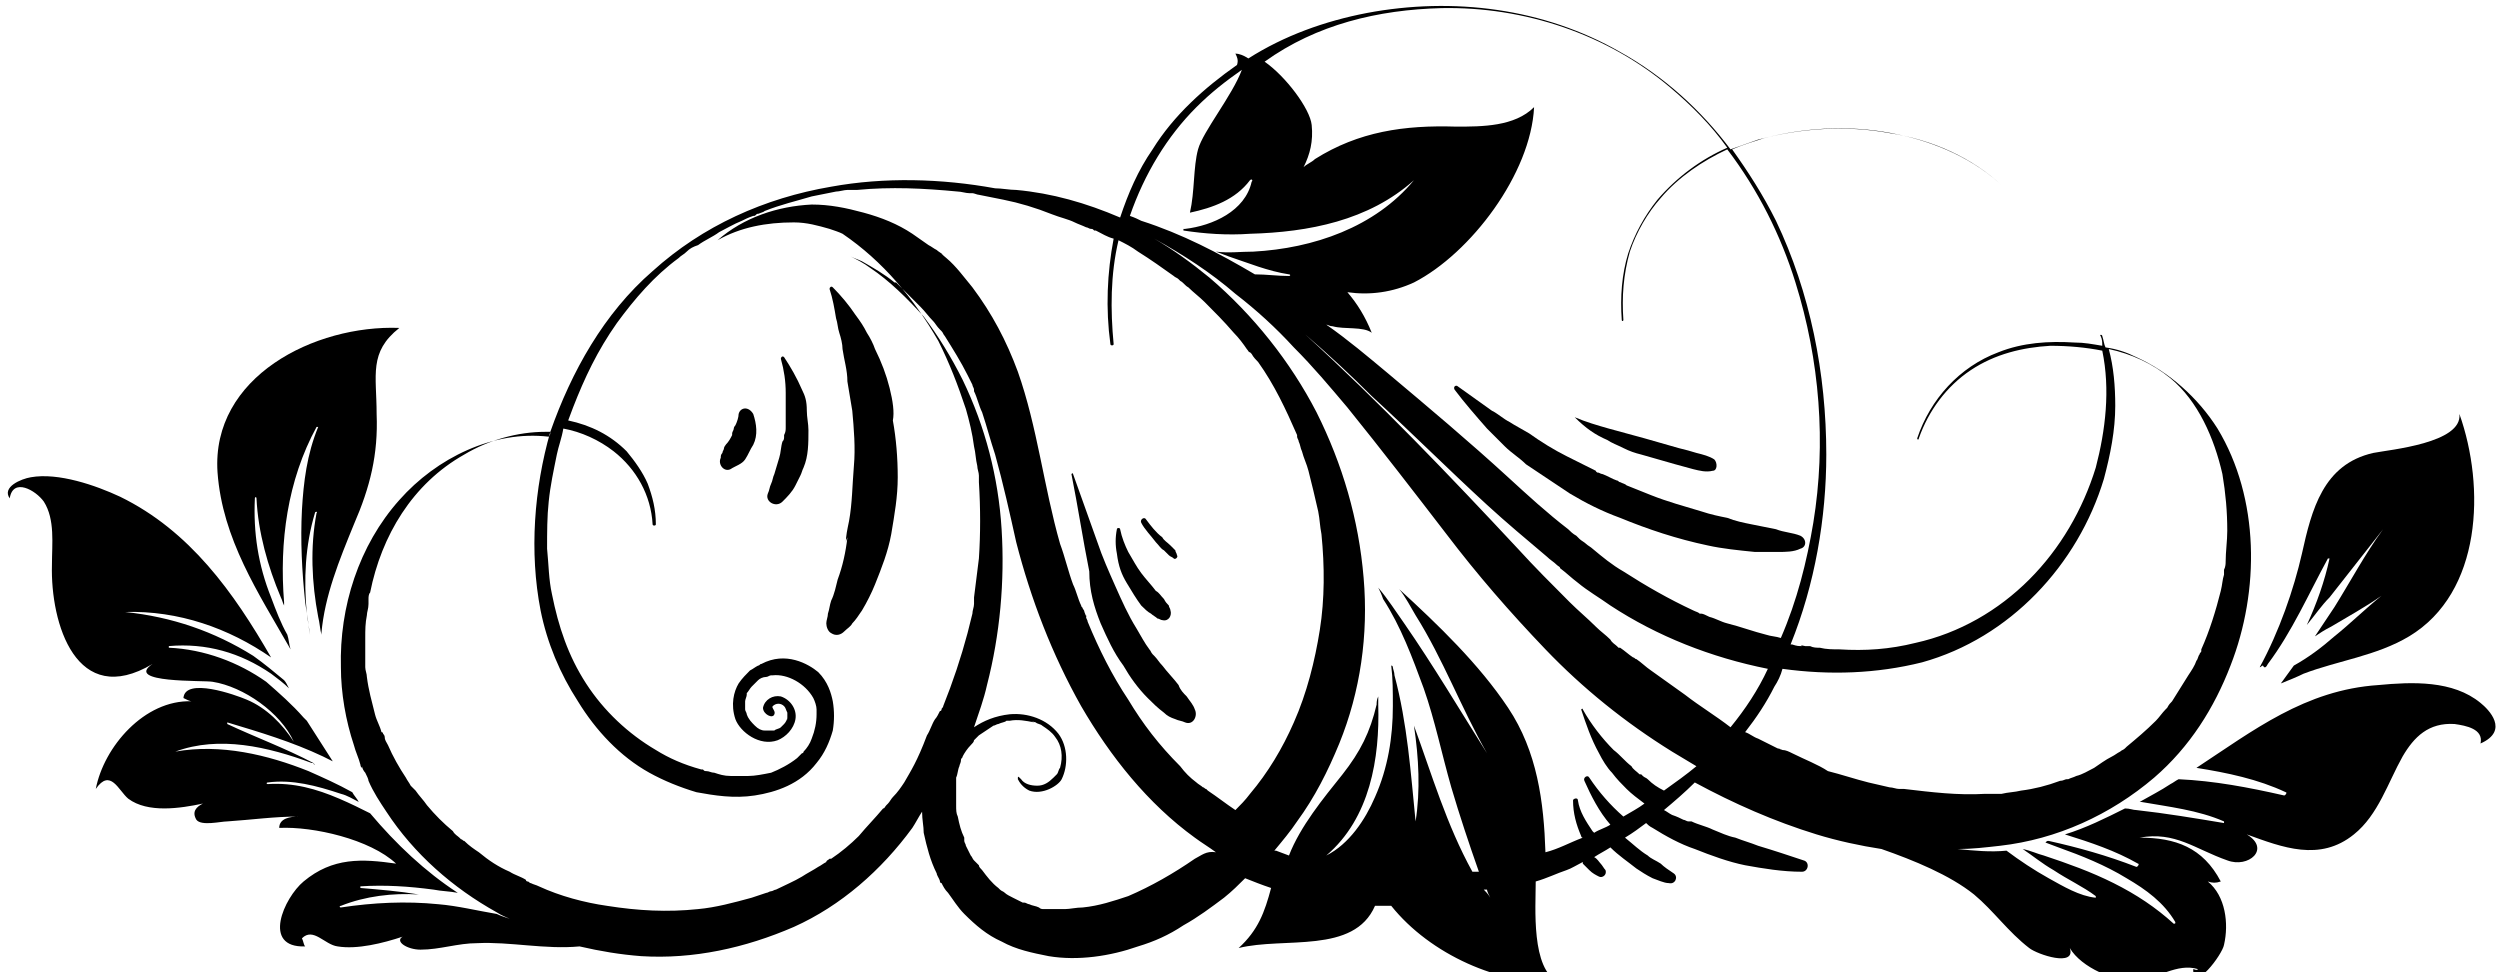 <?xml version="1.0" encoding="utf-8"?>
<!-- Generator: Adobe Illustrator 21.1.0, SVG Export Plug-In . SVG Version: 6.00 Build 0)  -->
<svg version="1.0" id="Ebene_1" xmlns="http://www.w3.org/2000/svg" xmlns:xlink="http://www.w3.org/1999/xlink" x="0px" y="0px"
	 width="154px" height="59.9px" viewBox="0 0 154 59.9" enable-background="new 0 0 154 59.9" xml:space="preserve">
<g>
	<polygon points="48.8,44.6 48.8,44.6 48.8,44.6 	"/>
	<path d="M50.6,44.2C50.6,44.2,50.6,44.2,50.6,44.2C50.6,44.2,50.6,44.2,50.6,44.2C50.6,44.3,50.6,44.2,50.6,44.2z"/>
	<path d="M109.8,46.2C109.7,46.2,109.4,46,109.8,46.2L109.8,46.2z"/>
	<path d="M93,26c-0.4-0.2-0.7-0.5-1.1-0.7c-0.7-0.5-1.4-1-2.1-1.5c-0.1-0.1-0.3,0-0.2,0.2c0.6,0.8,1.3,1.6,2,2.4
		c0.4,0.4,0.7,0.7,1.1,1.1c0.4,0.4,0.9,0.7,1.3,1.1c0.9,0.6,1.8,1.2,2.7,1.8c1,0.6,2,1.1,3.1,1.5c1.7,0.7,3.5,1.3,5.4,1.7
		c0.9,0.2,1.9,0.3,2.9,0.4c0.5,0,0.9,0,1.4,0c0.5,0,1,0,1.4-0.2c0.4-0.1,0.4-0.6,0-0.8c-0.5-0.2-1-0.2-1.5-0.4
		c-0.5-0.1-1-0.2-1.5-0.3c-0.5-0.1-1-0.2-1.5-0.4c-0.5-0.1-1-0.2-1.6-0.4c-1-0.3-2.1-0.6-3.1-1c-0.5-0.2-1-0.4-1.5-0.6
		c-0.1-0.1-0.2-0.1-0.4-0.2c-0.1,0-0.1-0.1-0.2-0.1c0,0-0.3-0.1,0,0c-0.3-0.1-0.6-0.3-0.9-0.4c-0.1,0-0.2-0.1-0.3-0.1
		c0.2,0.1-0.1,0-0.1-0.1c-0.2-0.1-0.4-0.2-0.6-0.3c-0.4-0.2-0.8-0.4-1.2-0.6c-0.8-0.4-1.6-0.9-2.3-1.4C93.7,26.4,93.3,26.2,93,26z"
		/>
	<path d="M99,27.1c0.3,0.2,0.6,0.3,1,0.5c0.4,0.2,0.7,0.3,1.1,0.4c0.7,0.2,1.4,0.4,2.1,0.6c0.4,0.1,0.7,0.2,1.1,0.3
		c0.4,0.1,0.8,0.2,1.2,0.1c0.3,0,0.3-0.5,0.1-0.7c-0.3-0.2-0.7-0.3-1.1-0.4c-0.3-0.1-0.7-0.2-1.1-0.3c-0.7-0.2-1.4-0.4-2.1-0.6
		c-0.4-0.1-0.7-0.2-1.1-0.3c-0.4-0.1-0.7-0.2-1.1-0.3c-0.7-0.2-1.4-0.4-2.1-0.7c0,0,0,0,0,0C97.7,26.4,98.3,26.8,99,27.1z"/>
	<path d="M67.8,38.4c0.4,0.9,0.8,1.8,1.4,2.6c0.4,0.7,0.9,1.4,1.5,2c0.3,0.3,0.6,0.6,1,0.9c0.2,0.2,0.4,0.3,0.7,0.4
		c0.2,0.1,0.4,0.1,0.6,0.2c0.5,0.2,0.8-0.4,0.6-0.8c-0.1-0.3-0.3-0.5-0.5-0.8c-0.2-0.2-0.4-0.4-0.5-0.7c-0.3-0.4-0.7-0.8-1-1.2
		c-0.2-0.2-0.3-0.4-0.5-0.6c0,0-0.1-0.1-0.1-0.1c0,0,0,0,0,0c-0.1-0.1-0.1-0.2-0.2-0.3c-0.3-0.4-0.5-0.8-0.8-1.3
		c-0.5-0.8-0.9-1.7-1.3-2.6c-0.4-0.9-0.8-1.8-1.1-2.7c-0.5-1.4-1-2.8-1.5-4.2c0-0.1-0.1,0-0.1,0c0.4,2,0.7,4,1.1,6
		C67.1,36.4,67.4,37.4,67.8,38.4z"/>
	<path d="M69.4,35.9c0.3,0.5,0.6,1,0.9,1.4c0.2,0.2,0.4,0.4,0.6,0.5c0.1,0.1,0.3,0.2,0.4,0.3c0.1,0,0.2,0.1,0.3,0.1
		c0.4,0.1,0.6-0.3,0.5-0.6c0-0.1-0.1-0.2-0.1-0.3c-0.1-0.1-0.2-0.2-0.3-0.4c-0.2-0.2-0.3-0.4-0.5-0.5c-0.3-0.4-0.6-0.7-0.9-1.1
		c-0.3-0.4-0.5-0.8-0.8-1.3c-0.2-0.4-0.4-0.9-0.5-1.4c0-0.1-0.2-0.1-0.2,0c-0.1,0.5-0.1,1,0,1.5C68.9,34.9,69.1,35.4,69.4,35.9z"/>
	<path d="M71.2,33.4c0.2,0.2,0.3,0.4,0.5,0.5c0.1,0.1,0.2,0.2,0.3,0.3c0.1,0.1,0.2,0.1,0.3,0.2c0.1,0.1,0.3-0.1,0.2-0.2
		c0-0.1-0.1-0.2-0.1-0.3c-0.1-0.1-0.2-0.2-0.3-0.3c-0.2-0.2-0.4-0.3-0.5-0.5c-0.4-0.3-0.7-0.7-1-1.1c-0.1-0.2-0.4,0-0.3,0.2
		C70.5,32.6,70.9,33,71.2,33.4z"/>
	<path d="M54.8,23.9c-0.2-0.8-0.5-1.6-0.9-2.4c-0.1-0.3-0.3-0.7-0.5-1c-0.2-0.4-0.4-0.7-0.7-1.1c-0.4-0.6-0.9-1.2-1.4-1.7
		c-0.1-0.1-0.2,0-0.2,0.1c0.2,0.6,0.3,1.2,0.4,1.8c0.1,0.3,0.1,0.6,0.2,0.9c0.1,0.3,0.2,0.7,0.2,1c0.1,0.7,0.3,1.3,0.3,2
		c0.1,0.6,0.2,1.2,0.3,1.8c0.1,1.1,0.2,2.3,0.1,3.4c-0.1,1.2-0.1,2.3-0.3,3.4c-0.1,0.5-0.2,0.9-0.2,1.4c0-0.1,0-0.2,0.1-0.4
		c-0.1,0.9-0.3,1.8-0.6,2.6c-0.1,0.4-0.2,0.9-0.4,1.3c-0.1,0.3-0.1,0.5-0.2,0.8c0,0.2-0.1,0.4-0.1,0.6c0,0.2,0.1,0.5,0.3,0.6
		c0.3,0.2,0.6,0.1,0.8-0.1c0.2-0.2,0.4-0.3,0.5-0.5c0.2-0.2,0.4-0.5,0.6-0.8c0.3-0.5,0.6-1.1,0.8-1.6c0.4-1,0.8-2,1-3.1
		c0.2-1.2,0.4-2.3,0.4-3.5c0-1.2-0.1-2.4-0.3-3.5C55.1,25.4,55,24.7,54.8,23.9z"/>
	<path d="M49.4,24c-0.3-0.7-0.7-1.4-1.1-2c-0.1-0.1-0.2,0-0.2,0.1c0.2,0.7,0.3,1.4,0.3,2.1c0,0.3,0,0.7,0,1c0,0.4,0,0.7,0,1.1
		c0,0.2,0,0.3-0.1,0.5c0,0.1,0,0.1,0,0c0,0,0,0.1,0,0.1c0,0.1,0,0.2-0.1,0.3c-0.1,0.3-0.1,0.7-0.2,1c-0.1,0.3-0.2,0.7-0.3,1
		c-0.1,0.2-0.1,0.4-0.2,0.6c-0.1,0.2-0.1,0.4-0.2,0.6c-0.2,0.5,0.5,0.9,0.9,0.5c0.3-0.3,0.6-0.6,0.8-1c0.1-0.2,0.2-0.4,0.3-0.6
		c0.1-0.2,0.1-0.3,0.2-0.5c0.3-0.7,0.3-1.5,0.3-2.3c0-0.4-0.1-0.8-0.1-1.2C49.7,24.7,49.6,24.4,49.4,24z"/>
	<path d="M45.5,25.5c0,0.2-0.1,0.5-0.2,0.7c0,0-0.1,0.1-0.1,0.2c0,0.1-0.1,0.2-0.1,0.3c0,0,0,0,0,0c0,0,0,0.1,0,0.1
		c-0.1,0.2-0.2,0.4-0.4,0.6c0.1-0.1-0.1,0.1-0.1,0.2c0,0.1-0.1,0.2-0.1,0.3c-0.1,0.1-0.1,0.2-0.1,0.3c-0.2,0.4,0.2,0.9,0.6,0.7
		c0.3-0.2,0.7-0.3,0.9-0.6c0.2-0.3,0.3-0.6,0.5-0.9c0.3-0.6,0.2-1.3,0-1.9C46.1,25,45.6,25.1,45.5,25.5z"/>
	<path d="M17.7,39.1c-0.4-0.7-0.7-1.5-1-2.3c-0.8-2-1.1-4-1-6.1c0-0.1,0.1-0.1,0.1,0c0.1,2.1,0.7,4.2,1.5,6.1
		c0.1,0.2,0.1,0.3,0.2,0.5c0-0.1,0-0.1,0-0.2c-0.3-3.7,0.2-7.5,2-10.8c0,0,0.1,0,0.1,0c-0.7,1.7-0.9,3.4-1,5.1
		c-0.1,1.9,0,3.8,0.2,5.7c0.1,0.7,0.2,1.4,0.3,2c-0.1-0.4-0.1-0.9-0.2-1.3c-0.2-2.1-0.1-4.2,0.5-6.2c0-0.1,0.2-0.1,0.1,0
		c-0.4,2.1-0.3,4.3,0.1,6.4c0.1,0.4,0.1,0.7,0.2,1.1c0,0,0,0,0-0.1c0.2-2.3,1.1-4.5,2-6.7c1-2.3,1.5-4.3,1.4-6.8
		c0-2.4-0.5-3.8,1.4-5.3C19.4,20,13,23.2,13.4,29.1c0.3,4.1,2.5,7.4,4.5,10.9C17.8,39.7,17.8,39.4,17.7,39.1z"/>
	<path d="M152.8,43.3c-1.7-1.4-4.2-1.3-6.3-1.1c-4.5,0.3-7.7,2.8-11.2,5.1c1.9,0.3,3.8,0.7,5.5,1.5c0.1,0,0,0.2-0.1,0.2
		c-2.2-0.5-4.3-0.9-6.5-1c-0.2,0.1-0.3,0.2-0.5,0.3c-0.6,0.4-1.2,0.7-1.9,1.1c0,0,0.1,0,0.1,0c1.7,0.3,3.5,0.5,5.1,1.2
		c0,0,0,0.1,0,0.1c-1.8-0.3-3.6-0.6-5.4-0.8c-0.2,0-0.4-0.1-0.7-0.1c-1.2,0.6-2.4,1.2-3.7,1.6c1.6,0.5,3.1,1,4.5,1.8
		c0.1,0,0,0.2-0.1,0.2c-1.8-0.7-3.6-1.2-5.4-1.6c-0.1,0-0.1,0-0.2,0.1c0.3,0.1,0.5,0.2,0.8,0.3c1.4,0.5,2.9,1.1,4.2,1.9
		c1.2,0.7,2.3,1.5,3,2.7c0,0.1,0,0.1-0.1,0.1c-1.1-1-2.3-1.8-3.7-2.5c-1.4-0.7-2.8-1.2-4.3-1.7c-0.4-0.1-0.8-0.3-1.3-0.4
		c0.6,0.4,1.2,0.9,1.9,1.3c0.9,0.6,1.8,1,2.6,1.6c0,0,0,0.1,0,0.1c-1-0.1-2-0.7-2.9-1.2c-0.9-0.5-1.8-1.1-2.6-1.7c0,0,0,0,0,0
		c-1,0.1-2,0-3-0.1c0.9,0,1.7-0.1,2.6-0.2c3.5-0.4,6.8-1.9,9.5-4.2c2.2-1.9,3.7-4.3,4.7-6.9c1.8-4.6,1.8-10.3-0.8-14.6
		c-1.2-1.9-3-3.5-5-4.4c-0.6-0.3-1.2-0.5-1.9-0.6c-0.1-0.2-0.1-0.4-0.2-0.7c0-0.1-0.2-0.1-0.1,0c0.1,0.2,0.1,0.4,0.1,0.6
		c-0.6-0.1-1.1-0.2-1.7-0.2c-1.6-0.1-3.2,0-4.7,0.6c-2.4,0.9-4.2,2.9-5,5.3c0,0.1,0.1,0.1,0.1,0c0.6-1.7,1.7-3.2,3.2-4.2
		c1.5-1,3.2-1.4,4.9-1.5c1.1,0,2.2,0.1,3.2,0.3c0.5,2.4,0.2,4.9-0.4,7.2c-0.8,2.6-2.2,5-4.1,6.9c-1.9,1.9-4.3,3.3-7,3.9
		c-1.6,0.4-3.1,0.5-4.7,0.4c-0.4,0-0.8,0-1.2-0.1c-0.2,0-0.4,0-0.6-0.1c-0.1,0-0.2,0-0.3,0c0,0-0.4-0.1-0.2,0c-0.2,0-0.3,0-0.6-0.1
		c0,0,0,0-0.1,0c1.5-3.7,2.2-7.8,2.2-11.7c0-5-1-10-3.1-14.4c-0.8-1.6-1.7-3-2.7-4.4c0.7-0.3,1.4-0.5,2-0.7c2.7-0.7,5.6-0.8,8.3-0.2
		c2.3,0.5,4.6,1.5,6.4,3.2c0,0,0.1,0,0,0c-1.9-1.8-4.4-2.9-7-3.3c-2.7-0.5-5.5-0.3-8.1,0.4c-0.6,0.2-1.1,0.4-1.7,0.6
		c-1.8-2.4-4.1-4.5-6.8-6c-4.7-2.7-10.3-3.4-15.6-2.4c-2.6,0.5-5.1,1.4-7.3,2.8c-0.3-0.2-0.6-0.3-0.8-0.3c0.1,0.2,0.2,0.4,0.1,0.7
		c-2,1.4-3.9,3.1-5.2,5.2c-0.9,1.3-1.5,2.7-2,4.2c-2.1-0.9-4.2-1.5-6.4-1.7c-0.4,0-0.9-0.1-1.3-0.1c-3.3-0.6-6.8-0.7-10.1-0.1
		c-4.1,0.7-7.9,2.4-11,5.2c-3,2.6-5,6.2-6.3,9.9c0,0.1,0,0.2-0.1,0.3c-3.4-0.4-6.9,1.3-9.2,3.9c-2.5,2.8-3.7,6.6-3.6,10.3
		c0,1.6,0.3,3.3,0.8,4.8c0.1,0.4,0.3,0.8,0.4,1.2c0,0.1,0.1,0.3,0.1,0.1c0,0.1,0.1,0.3,0.2,0.4c0.1,0.2,0.2,0.4,0.2,0.5
		c0.3,0.7,0.7,1.3,1.1,1.9c1.7,2.6,4.1,4.7,6.8,6.2c0.3,0.2,0.6,0.3,0.8,0.4c-0.3-0.1-0.6-0.2-0.8-0.3c-1.2-0.2-2.4-0.5-3.6-0.6
		c-2-0.2-4-0.1-6,0.2c-0.1,0-0.1-0.1,0-0.1c1.5-0.6,3.2-0.8,4.8-0.7c-1.2-0.2-2.4-0.3-3.6-0.4c0,0,0-0.1,0-0.1c1.5-0.1,3,0,4.5,0.2
		c0.5,0.1,1,0.1,1.5,0.2c-2-1.3-3.8-3-5.4-4.9c-0.6-0.3-1.2-0.6-1.9-0.9c-1.4-0.6-2.8-1-4.4-0.9c-0.1,0-0.1-0.1,0-0.1
		c1.5-0.2,3,0.2,4.5,0.7c0.4,0.1,0.7,0.3,1.1,0.5c-0.1-0.2-0.3-0.4-0.4-0.6c-0.9-0.5-1.8-0.9-2.7-1.3c-2.5-1-5.4-1.7-8.2-1.2
		c0,0,0,0,0,0c2.7-1,5.7-0.3,8.4,0.7c0.1,0,0.1,0,0.2,0.1c0,0-0.1,0-0.1-0.1c-1.7-0.9-3.6-1.6-5.3-2.4c0,0,0-0.1,0-0.1
		c2,0.6,4,1.2,5.9,2.1c0.2,0.1,0.4,0.2,0.6,0.3c-0.5-0.8-1.1-1.7-1.6-2.5c-0.1-0.1-0.1-0.1-0.2-0.2c-0.7-0.8-1.5-1.5-2.3-2.2
		c-1.7-1.2-3.8-2-6-2.1c0,0,0-0.1,0-0.1c2.3-0.2,4.4,0.4,6.3,1.7c0.4,0.3,0.8,0.6,1.1,0.9c-0.1-0.2-0.2-0.4-0.3-0.5
		c-0.6-0.5-1.2-1-1.9-1.5c-2.4-1.5-5-2.4-7.9-2.7c0,0,0,0,0,0c3.3-0.1,6.4,1,9,2.8c-2.3-4-5-7.8-9.3-9.9c-1.5-0.7-3.8-1.5-5.5-1.2
		c-0.6,0.1-1.8,0.6-1.3,1.3c0.2-1.3,1.6-0.5,2.1,0.2c0.7,1.1,0.5,2.6,0.5,3.9c-0.1,3.6,1.5,8.9,6.2,6.1c-1.8,1.2,3.2,1,3.7,1.1
		c1.9,0.3,4.2,1.9,5,3.7c-0.7-1.1-1.7-2.1-2.9-2.6c-0.7-0.3-3.8-1.4-3.9-0.1c0.2,0.1,0.4,0.2,0.5,0.2c-2.9-0.1-5.4,2.8-5.9,5.4
		c0.9-1.3,1.4,0.1,2,0.6c1.2,0.9,3.2,0.6,4.6,0.3c-0.4,0.2-0.7,0.5-0.4,1c0.3,0.4,1.5,0.1,1.9,0.1c1.5-0.1,2.9-0.3,4.4-0.3
		c-0.5,0-1.2,0.1-1.2,0.7c2.1-0.1,5.6,0.7,7.2,2.2c-2.1-0.3-3.9-0.4-5.7,1.1c-1.2,1-2.6,4.1,0.1,4c-0.1-0.1-0.1-0.3-0.2-0.5
		c0.7-0.7,1.4,0.4,2.2,0.5c1.2,0.2,2.8-0.2,4-0.6c-0.5,0.3,0.3,0.8,1.1,0.8c1.2,0,2.3-0.4,3.5-0.4c2-0.1,4.2,0.4,6.3,0.2
		c1.3,0.3,2.5,0.5,3.8,0.6c3.2,0.2,6.4-0.5,9.4-1.8c2.9-1.3,5.4-3.5,7.3-6.1c0.2-0.3,0.4-0.7,0.6-1c0,0.5,0.1,0.9,0.1,1.3
		c0.2,0.9,0.4,1.7,0.8,2.5c0,0.1,0.1,0.2,0.1,0.3c0,0,0-0.1,0-0.1c0,0.1,0.1,0.2,0.1,0.3c0,0,0,0.1,0.1,0.1c0.1,0.2,0.2,0.4,0.4,0.6
		c0.3,0.4,0.6,0.9,1,1.3c0.7,0.7,1.4,1.3,2.3,1.7c0.9,0.5,1.9,0.7,2.9,0.9c1.8,0.3,3.8,0,5.5-0.6c1-0.3,1.9-0.7,2.8-1.3
		c0.9-0.5,1.7-1.1,2.5-1.7c0.5-0.4,0.9-0.8,1.3-1.2c0.5,0.2,1,0.4,1.6,0.6c-0.4,1.5-0.8,2.6-2,3.7c2.8-0.7,7.1,0.4,8.4-2.6
		c0.3,0,0.7,0,1,0c2.4,3,6.7,4.9,10.3,4.7c-1.7-0.8-1.4-4.6-1.4-6.2c0.7-0.2,1.3-0.5,1.9-0.7c0.3-0.1,0.6-0.3,1-0.5c0,0,0,0,0,0.1
		c0.1,0.1,0.3,0.3,0.4,0.4c0.2,0.2,0.4,0.3,0.6,0.4c0.2,0.1,0.5-0.1,0.4-0.4c-0.1-0.1-0.2-0.3-0.3-0.4c-0.1-0.1-0.2-0.3-0.4-0.4
		c0.3-0.2,0.7-0.4,1-0.6c0,0,0,0,0,0c0.5,0.5,1.1,0.9,1.6,1.3c0.3,0.2,0.6,0.4,1,0.6c0.3,0.1,0.7,0.3,1,0.3c0.4,0.1,0.6-0.4,0.3-0.6
		c-0.3-0.2-0.6-0.4-0.8-0.6c-0.3-0.2-0.6-0.3-0.8-0.5c-0.5-0.3-0.9-0.7-1.4-1.1c0.5-0.3,0.9-0.6,1.3-0.9c0.1,0.1,0.2,0.2,0.4,0.3
		c0.8,0.5,1.7,1,2.6,1.3c1,0.4,2.1,0.8,3.1,1c1.1,0.2,2.3,0.4,3.5,0.4c0.4,0,0.5-0.6,0.1-0.7c-0.9-0.3-1.8-0.6-2.8-0.9
		c-0.5-0.2-0.9-0.3-1.4-0.5c-0.5-0.1-0.9-0.3-1.4-0.5c-0.4-0.2-0.9-0.3-1.3-0.5c0,0,0,0-0.1,0c0,0-0.1,0-0.1,0
		c-0.1,0-0.2-0.1-0.3-0.1c-0.2-0.1-0.4-0.2-0.7-0.3c-0.2-0.1-0.3-0.2-0.5-0.3c0.6-0.5,1.3-1.1,1.9-1.7c2.4,1.3,4.9,2.4,7.5,3.2
		c1.3,0.4,2.7,0.7,4,0.9c2,0.7,4.2,1.6,5.7,2.8c1.2,1,2.1,2.3,3.4,3.3c0.5,0.4,2.9,1.2,2.5,0c0.7,1.2,2.8,2.1,4.1,2
		c1.3-0.1,2.5-1.1,3.8-0.7c-0.1,0.1-0.2,0-0.3,0c0,1.5,1.8-0.9,1.9-1.5c0.3-1.3,0.1-3-1-3.9c0.3,0.1,0.5,0.1,0.8,0
		c-1.1-2.1-2.8-2.7-5-2.7c2.2-0.4,3.4,0.7,5.4,1.4c1.3,0.5,2.7-0.7,1.2-1.6c2.2,0.8,4.5,1.7,6.6,0c1.5-1.2,2.1-3.2,3-4.8
		c0.7-1.2,1.6-2.1,3.2-2c0.7,0.1,1.8,0.3,1.6,1.2C154.6,45,153.3,43.7,152.8,43.3z M88.8,0.5c5.1-0.1,10.2,1.6,14.1,4.9
		c1.3,1.1,2.5,2.3,3.5,3.7c-1.6,0.7-3.1,1.8-4.3,3.2c-0.8,1-1.4,2.1-1.8,3.3c-0.4,1.3-0.5,2.7-0.4,4.1c0,0.1,0.1,0.1,0.1,0
		c-0.1-1.4,0-2.8,0.4-4.2c0.4-1.2,1.1-2.4,1.9-3.3c1.1-1.3,2.6-2.3,4.1-3c1.9,2.5,3.3,5.3,4.2,8.2c1.5,4.8,1.9,9.9,1.1,14.8
		c-0.4,2.4-1,4.8-2,7.1c-0.3-0.1-0.6-0.1-0.9-0.2c-0.8-0.2-1.6-0.5-2.4-0.7c-0.4-0.1-0.7-0.3-1.1-0.4c-0.2-0.1-0.4-0.2-0.5-0.2
		c0,0,0,0,0,0c0,0,0,0-0.1,0c-0.1-0.1-0.2-0.1-0.4-0.2c-1.5-0.7-2.9-1.5-4.3-2.4c-0.7-0.4-1.3-0.9-1.9-1.4c-0.1-0.1-0.3-0.2-0.4-0.3
		c0,0,0,0,0,0c0,0,0,0,0,0c-0.1-0.1-0.3-0.2-0.4-0.3c-0.1-0.1-0.1-0.1-0.2-0.2c0,0,0,0,0,0c0,0,0.1,0.1,0,0
		c-0.2-0.1-0.4-0.3-0.5-0.4c-1.3-1-2.5-2.1-3.7-3.2c-2.4-2.2-4.9-4.3-7.4-6.4c-1.2-1-2.5-2.1-3.8-3c0.1,0,0.2,0.1,0.4,0.1
		c0.7,0.2,1.9,0,2.4,0.4c-0.4-1-0.9-1.8-1.5-2.5c1.4,0.2,2.8,0,4.1-0.6c3.5-1.8,7.2-6.7,7.4-10.8c-1.2,1.2-3.2,1.2-4.8,1.2
		c-3.2-0.1-6,0.3-8.7,2c-0.2,0.2-0.5,0.3-0.7,0.5c0.4-0.8,0.6-1.6,0.5-2.6c-0.1-1-1.6-3-2.9-3.9C81.1,1.5,84.9,0.6,88.8,0.5z
		 M103.8,42.8c-0.7-0.5-1.4-1-2.1-1.5c-0.3-0.2-0.6-0.5-0.9-0.7c-0.1,0-0.1-0.1-0.2-0.1c0,0,0,0,0,0c-0.3-0.2-0.5-0.4-0.8-0.6
		c0,0,0,0-0.1,0c0,0-0.1-0.1-0.1-0.1c-0.1-0.1-0.3-0.2-0.4-0.4c-0.3-0.3-0.6-0.5-0.9-0.8c-0.5-0.5-1.1-1-1.6-1.5
		c-1.1-1.1-2.2-2.2-3.2-3.3c-4.2-4.5-8.5-9-13.1-13.2c1.4,1.2,2.8,2.5,4.1,3.8c2.4,2.2,4.7,4.5,7.1,6.7c1.2,1.1,2.4,2.1,3.7,3.2
		c0.2,0.2,0.4,0.3,0.6,0.5c0.1,0.1,0.2,0.1,0.2,0.2c0,0,0,0,0,0c0,0-0.1,0,0,0c0.4,0.3,0.7,0.6,1.1,0.9c0.6,0.5,1.3,0.9,2,1.4
		c2.9,1.9,6.2,3.2,9.7,3.9c-0.6,1.3-1.4,2.5-2.3,3.6C105.7,44.1,104.7,43.5,103.8,42.8z M100.6,40.5
		C100.6,40.5,100.5,40.5,100.6,40.5C100.4,40.3,100.5,40.4,100.6,40.5z M73.7,6.6c0.9-0.9,1.8-1.6,2.8-2.3c-0.6,1.6-2.4,3.8-2.7,4.9
		c-0.3,1.1-0.2,2.6-0.5,3.9c1.4-0.3,2.8-0.8,3.7-2c0.1-0.1,0.2,0,0.1,0.1c-0.4,1.8-2.4,2.7-4.1,2.9c0,0-0.1,0-0.1,0c0,0,0,0,0,0.1
		c1.3,0.2,2.7,0.3,4.1,0.2c3.6-0.1,7.3-0.8,10.1-3.3c0,0,0,0,0,0c-2.4,2.9-6.2,4.2-9.9,4.4c-0.8,0-1.5,0.1-2.3,0
		c0.3,0.1,0.5,0.2,0.8,0.3c1.2,0.4,2.4,0.9,3.7,1.1c0.1,0,0.1,0.1,0,0.1c-0.7,0-1.4-0.1-2.1-0.1c-2.2-1.3-4.5-2.5-7-3.3
		c-0.2-0.1-0.4-0.2-0.7-0.3C70.5,10.7,71.9,8.4,73.7,6.6z M32.4,54.3c0.1,0,0.1,0.1,0.1,0.1c0,0,0,0,0,0
		C32.5,54.3,32.5,54.3,32.4,54.3z M54.6,49.6C54.7,49.6,54.7,49.5,54.6,49.6C54.7,49.5,54.7,49.5,54.6,49.6
		C54.7,49.5,54.7,49.6,54.6,49.6z M55.7,48.2c-0.2,0.3-0.4,0.6-0.7,0.9c-0.1,0.1-0.2,0.3-0.3,0.4c0,0,0,0-0.1,0.1
		c-0.1,0.1-0.1,0.2-0.2,0.2c-0.5,0.6-1,1.1-1.5,1.7c-0.5,0.5-1.1,1-1.7,1.4c0,0,0,0-0.1,0c-0.1,0.1-0.2,0.1-0.2,0.2
		c-0.2,0.1-0.3,0.2-0.5,0.3c-0.3,0.2-0.7,0.4-1,0.6c-0.5,0.3-1,0.5-1.6,0.8c-0.1,0-0.2,0.1-0.3,0.1c-0.1,0-0.2,0.1-0.3,0.1
		c-0.3,0.1-0.6,0.2-0.9,0.3c-1.1,0.3-2.2,0.6-3.3,0.7c-1.9,0.2-3.7,0.1-5.6-0.2c-1.4-0.2-2.9-0.6-4.2-1.2c-0.2-0.1-0.3-0.1-0.5-0.2
		c-0.1,0-0.1-0.1-0.2-0.1c0,0-0.1,0-0.1-0.1c-0.3-0.2-0.7-0.3-1-0.5c-0.7-0.3-1.3-0.7-1.9-1.2c-0.3-0.2-0.6-0.4-0.9-0.7
		c-0.1,0-0.1-0.1-0.2-0.1c0,0,0,0,0,0c0,0-0.1-0.1-0.1-0.1c-0.1-0.1-0.3-0.2-0.4-0.4c-0.6-0.5-1.1-1-1.6-1.6
		c-0.2-0.3-0.5-0.6-0.7-0.9c-0.1-0.1-0.1-0.1-0.2-0.2c0,0,0,0,0,0c0,0,0,0-0.1-0.1c-0.1-0.2-0.2-0.3-0.3-0.5c-0.4-0.6-0.8-1.3-1.1-2
		c-0.1-0.2-0.2-0.3-0.2-0.5c0-0.1-0.1-0.2-0.1-0.2c0,0,0-0.1-0.1-0.1c0,0,0,0,0,0c-0.1-0.4-0.3-0.7-0.4-1.1
		c-0.2-0.8-0.4-1.5-0.5-2.3c0-0.2-0.1-0.4-0.1-0.6c0,0,0,0,0,0c0,0,0-0.1,0-0.1c0-0.1,0-0.2,0-0.3c0-0.5,0-0.9,0-1.4
		c0-0.5,0-0.9,0.1-1.4c0-0.2,0.1-0.4,0.1-0.7c0,0,0-0.2,0-0.1c0-0.1,0-0.1,0-0.2c0-0.1,0-0.3,0.1-0.4c0.7-3.5,2.6-6.7,5.8-8.5
		c1.5-0.9,3.3-1.4,5-1.4c0.1,0,0.2,0,0.3,0c-1,3.5-1.3,7.4-0.6,11c0.4,2,1.2,3.9,2.3,5.6c1.1,1.8,2.6,3.4,4.4,4.4
		c0.9,0.5,1.9,0.9,2.9,1.2c1.1,0.2,2.3,0.4,3.6,0.2c1.3-0.2,2.8-0.7,3.8-2c0.5-0.6,0.8-1.3,1-2c0.1-0.6,0.1-1.2,0-1.8
		c-0.1-0.5-0.3-1.2-0.9-1.8c-0.6-0.5-2-1.3-3.5-0.5c-0.1,0-0.1,0.1-0.2,0.1c0.2-0.1,0.2-0.1,0,0c-0.2,0.1-0.3,0.2-0.5,0.3
		c-0.2,0.2-0.5,0.5-0.7,0.8c-0.3,0.5-0.5,1.3-0.2,2.2c0.3,0.8,1.5,1.7,2.6,1.3c0.5-0.2,1-0.7,1.1-1.3c0.1-0.6-0.3-1.2-0.9-1.4
		c-0.5-0.1-1,0.2-1.1,0.7c0,0.4,0.6,0.7,0.7,0.4c0.1-0.2-0.2-0.4-0.1-0.5c0.2-0.2,0.5-0.2,0.7,0c0,0,0,0,0,0c0,0,0,0,0,0
		c0.1,0.1,0.1,0.2,0.2,0.4c0,0,0,0,0,0c0,0,0,0,0,0c0,0.1,0,0.2,0,0.3c0-0.1,0-0.1,0,0c0,0,0,0,0,0c0,0,0,0.1,0,0.1
		c-0.1,0.3,0,0.1,0-0.1c0,0.1-0.1,0.3-0.2,0.4c-0.1,0.1-0.1,0.1-0.2,0.2c-0.1,0.1-0.3,0.1-0.4,0.2c0,0,0,0,0,0c-0.1,0-0.2,0-0.4,0
		c-0.1,0-0.1,0-0.2,0c-0.2,0-0.4-0.1-0.6-0.3c-0.2-0.2-0.4-0.4-0.5-0.7c0-0.1-0.1-0.2-0.1-0.3c0-0.1,0-0.2,0-0.3c0-0.1,0-0.1,0-0.2
		c0-0.1,0.1-0.3,0.1-0.4c0,0,0,0,0,0c0,0,0-0.1,0-0.1c0.1-0.1,0.2-0.3,0.3-0.4c0,0,0.1-0.1,0.1-0.1c0,0,0,0,0,0
		c0.1-0.1,0.2-0.2,0.3-0.3c0.1-0.1,0.3-0.2,0.5-0.2c0.1,0,0.2-0.1,0.3-0.1c0,0,0.1,0,0.1,0c0,0,0,0,0,0c0.9-0.1,2,0.5,2.5,1.4
		c0.1,0.2,0.2,0.5,0.2,0.7c0-0.1,0-0.2,0,0c0,0,0,0,0,0c0,0,0,0,0,0c0,0.2,0,0.1,0,0c0,0.1,0,0.2,0,0.3c0,0.5-0.1,1-0.3,1.5
		c-0.1,0.3-0.3,0.6-0.5,0.8c0,0,0,0.1-0.1,0.1c0,0,0,0,0,0c-0.1,0.1-0.2,0.2-0.3,0.3c-0.5,0.4-1.1,0.7-1.6,0.9
		c-0.5,0.1-1,0.2-1.4,0.2c-0.1,0-0.2,0-0.2,0c-0.1,0-0.1,0-0.2,0c-0.2,0-0.5,0-0.7,0c-0.4,0-0.7-0.1-1-0.2c-0.2,0-0.3-0.1-0.5-0.1
		c-0.1,0-0.1,0-0.2-0.1c0,0-0.1,0-0.1,0c0,0,0,0,0,0c-1.1-0.3-2-0.7-2.8-1.2c-1.7-1-3.2-2.4-4.3-4.1c-1.1-1.7-1.7-3.5-2.1-5.5
		c-0.2-0.9-0.2-1.8-0.3-2.8c0-1,0-2,0.1-2.9c0.1-1,0.3-1.9,0.5-2.9c0.1-0.5,0.3-1,0.4-1.6c1.1,0.2,2.2,0.7,3.1,1.4
		c1.4,1.1,2.3,2.7,2.4,4.5c0,0.1,0.2,0.1,0.2,0c0-0.9-0.2-1.7-0.5-2.5c-0.3-0.7-0.8-1.4-1.3-2c-1-1-2.2-1.6-3.6-1.9
		c0.1-0.3,0.2-0.5,0.3-0.8c0.7-1.8,1.5-3.5,2.7-5.2c1.1-1.5,2.3-2.9,3.8-4c0.2-0.2,0.3-0.2,0.5-0.4c0.2-0.2,0.4-0.3,0.7-0.4
		c0.4-0.3,0.9-0.5,1.3-0.8c0.4-0.2,0.9-0.5,1.4-0.7c0.2-0.1,0.4-0.2,0.7-0.3c0.1,0,0.1,0,0.2-0.1c0,0,0.2-0.1,0.1,0
		c0.1-0.1,0.3-0.1,0.4-0.2c1-0.4,1.9-0.6,2.9-0.9c0.5-0.1,1-0.2,1.5-0.3c0.2,0,0.5-0.1,0.7-0.1c0.1,0,0.2,0,0.4,0c0,0,0,0,0,0
		c0,0,0,0,0,0c0.1,0,0.2,0,0.2,0c2.1-0.2,4.1-0.1,6.2,0.1c0.2,0,0.5,0.1,0.7,0.1c0,0,0.1,0,0.1,0c0,0,0.1,0,0.1,0
		c0.1,0,0.3,0.1,0.4,0.1c0.5,0.1,1,0.2,1.5,0.3c1,0.2,2,0.5,3,0.9c0.5,0.2,1,0.3,1.4,0.5c0.2,0.1,0.5,0.2,0.7,0.3
		c0.1,0,0.2,0.1,0.3,0.1c0.1,0,0.1,0,0.2,0.1c0,0,0.1,0,0.1,0c0.4,0.2,0.7,0.4,1.1,0.5c-0.4,2.1-0.5,4.3-0.2,6.5
		c0,0.1,0.2,0.1,0.2,0c-0.2-2.1-0.2-4.3,0.3-6.4c0.4,0.2,0.8,0.4,1.2,0.7c0.8,0.5,1.5,1,2.2,1.5c0.1,0.1,0.2,0.1,0.3,0.2
		c0,0,0.1,0.1,0.1,0.1c0.2,0.1,0.3,0.3,0.5,0.4c0.3,0.3,0.7,0.6,1,0.9c0.6,0.6,1.2,1.2,1.8,1.9c0.3,0.3,0.6,0.7,0.8,1
		c0.1,0.1,0.1,0.2,0.2,0.2c0,0,0,0,0,0c0,0,0,0,0.1,0.1c0.1,0.2,0.3,0.4,0.4,0.5c1,1.4,1.7,2.9,2.4,4.5c0,0,0,0.1,0,0.1
		c0,0.1,0.1,0.2,0.1,0.3c0.1,0.2,0.1,0.4,0.2,0.6c0.1,0.4,0.3,0.8,0.4,1.2c0.2,0.8,0.4,1.6,0.6,2.5c0.1,0.5,0.1,0.9,0.2,1.4
		c0.2,2,0.2,4-0.1,5.9c-0.3,1.9-0.8,3.9-1.6,5.7c-0.7,1.6-1.6,3.1-2.7,4.4c-0.3,0.4-0.6,0.7-0.9,1c-0.6-0.4-1.1-0.8-1.7-1.2
		c0,0-0.1-0.1-0.1-0.1c-0.1,0-0.1-0.1-0.2-0.1c-0.1-0.1-0.3-0.2-0.4-0.3c-0.4-0.3-0.7-0.6-1-1c-1.3-1.3-2.3-2.6-3.2-4.1
		c-1-1.5-1.8-3.1-2.5-4.8c0-0.1-0.1-0.2-0.1-0.3c0,0,0-0.1,0-0.1c0.1,0.2,0,0.1-0.1-0.2c0-0.1-0.1-0.2-0.1-0.2
		c0-0.1-0.1-0.1-0.1-0.2c-0.2-0.4-0.3-0.9-0.5-1.3c-0.3-0.8-0.5-1.7-0.8-2.5c-1-3.5-1.4-7.2-2.6-10.6c-0.7-1.9-1.6-3.6-2.8-5.2
		c-0.5-0.6-1-1.3-1.6-1.8c-0.1-0.1-0.5-0.4-0.2-0.2c-0.1-0.1-0.3-0.2-0.4-0.3c-0.2-0.1-0.3-0.2-0.5-0.3c-0.3-0.2-0.7-0.5-1-0.7
		c-0.9-0.6-1.9-1-3-1.3c-1.1-0.3-2.1-0.5-3.2-0.5c-2.1,0.1-4.2,0.8-5.8,2.2c0,0,0,0,0,0c1.4-0.8,3-1.1,4.7-1.1
		c0.8,0,1.5,0.2,2.2,0.4c0.3,0.1,0.6,0.2,0.8,0.3c2.5,1.7,4.4,4,5.9,6.6c0.7,1.4,1.2,2.7,1.7,4.2c0.2,0.7,0.4,1.5,0.5,2.3
		c0.1,0.4,0.1,0.8,0.2,1.2c0,0.2,0.1,0.4,0.1,0.6c0,0,0,0.2,0,0c0,0,0,0.1,0,0.1c0,0.1,0,0.2,0,0.3c0.1,1.6,0.1,3.2,0,4.7
		c-0.1,0.8-0.2,1.6-0.3,2.4c0,0.1,0,0.1,0,0.1c0,0.1,0,0.2,0,0.3c0,0.2-0.1,0.4-0.1,0.6c-0.1,0.4-0.2,0.8-0.3,1.2
		c-0.4,1.5-0.9,3-1.5,4.5c0,0.1-0.1,0.1-0.1,0.2c0,0,0,0.1-0.1,0.1c-0.1,0.2-0.2,0.4-0.3,0.5c-0.2,0.3-0.3,0.7-0.5,1
		C56.5,46.9,56.1,47.5,55.7,48.2z M46.2,43.5C46.2,43.5,46.2,43.5,46.2,43.5C46.2,43.3,46.2,43.4,46.2,43.5z M46.2,43.6
		C46.2,43.7,46.2,43.7,46.2,43.6C46.2,43.6,46.2,43.6,46.2,43.6z M48.8,44.2C48.8,43.9,48.8,44.1,48.8,44.2L48.8,44.2z M77,22.6
		C77,22.6,77,22.6,77,22.6C77,22.6,76.9,22.5,77,22.6z M73.6,52.9c-1.3,0.9-2.7,1.7-4.1,2.3c-0.9,0.3-1.8,0.6-2.8,0.7
		c-0.4,0-0.8,0.1-1.1,0.1c-0.2,0-0.4,0-0.6,0c-0.1,0-0.2,0-0.3,0c0,0-0.1,0-0.1,0c0,0-0.1,0-0.1,0c0,0-0.1,0-0.1,0c0,0,0,0-0.1,0
		c-0.1,0-0.2,0-0.3-0.1c-0.2-0.1-0.4-0.1-0.6-0.2c-0.1,0-0.2-0.1-0.3-0.1c0,0-0.1,0-0.1,0c-0.2-0.1-0.4-0.2-0.6-0.3
		c-0.2-0.1-0.4-0.2-0.5-0.3c-0.1-0.1-0.2-0.1-0.3-0.2c0,0,0,0,0,0c0,0-0.1-0.1-0.1-0.1c-0.4-0.3-0.7-0.7-1-1.1
		c-0.1-0.1-0.2-0.2-0.2-0.3c0,0,0,0,0,0c0,0-0.1-0.1-0.1-0.1c0,0-0.1-0.1-0.1-0.1c0,0,0,0,0,0c-0.2-0.2-0.2-0.2-0.1-0.1
		c-0.1-0.1-0.1-0.2-0.2-0.3c-0.1-0.2-0.2-0.4-0.3-0.6c0-0.1-0.1-0.2-0.1-0.3c0,0,0,0,0-0.1c0,0,0-0.1,0-0.1
		c-0.2-0.4-0.3-0.8-0.4-1.3c-0.1-0.2-0.1-0.4-0.1-0.7c0,0,0,0,0,0c0,0,0-0.1,0-0.1c0-0.1,0-0.3,0-0.4c0-0.2,0-0.5,0-0.7
		c0-0.1,0-0.2,0-0.3c0,0,0-0.1,0-0.1c0,0,0-0.1,0-0.1c0.1-0.2,0.1-0.5,0.2-0.7c0-0.1,0.1-0.2,0.1-0.4c0-0.1,0.1-0.1,0.1-0.2
		c0,0,0,0,0,0c0,0,0,0,0,0c0.1-0.2,0.3-0.5,0.5-0.7c0.1-0.1,0.2-0.2,0.2-0.3c0.1-0.1,0.2-0.2,0.3-0.3c0.3-0.2,0.6-0.4,0.9-0.6
		c0.1,0,0.4-0.2,0,0c0.1,0,0.2-0.1,0.3-0.1c0.2-0.1,0.4-0.1,0.5-0.2c0.1,0,0.2,0,0.2,0c0.5-0.1,1,0,1.5,0.1c-0.4-0.2,0,0,0.1,0
		c0.1,0.1,0.3,0.1,0.4,0.2c0.3,0.2,0.6,0.4,0.8,0.7c0.4,0.5,0.5,1.2,0.3,1.9c-0.1,0.1-0.1,0.3-0.2,0.4c-0.1,0.1-0.2,0.2-0.2,0.2
		c-0.3,0.3-0.6,0.5-1,0.5c-0.4,0-0.8-0.1-1-0.4c-0.2-0.2-0.2-0.2-0.2,0c0.1,0.2,0.3,0.5,0.7,0.7c0.8,0.3,1.8-0.3,2-0.7
		c0.4-0.8,0.4-2-0.2-2.8c-0.7-0.9-1.9-1.3-3-1.2c-0.9,0.1-1.6,0.4-2.2,0.8c0.3-0.9,0.6-1.7,0.8-2.6c0.8-3.1,1.1-6.4,0.9-9.6
		c-0.2-3.2-1-6.3-2.4-9.2c-0.7-1.4-1.5-2.7-2.4-3.9c-1-1.1-2.1-2.2-3.3-3c-0.4-0.3-0.8-0.5-1.2-0.7c0.2,0.1,0.5,0.2,0.7,0.3
		c0.7,0.4,1.4,0.8,2,1.3c0,0,0,0,0.1,0c0,0,0,0,0,0c0.1,0.1,0.1,0.1,0.2,0.2c0.1,0.1,0.3,0.3,0.4,0.4c0.3,0.3,0.6,0.6,0.9,0.9
		c0.3,0.3,0.5,0.6,0.8,0.9c0.1,0.1,0.2,0.3,0.4,0.5c0,0,0.1,0.1,0.1,0.1c0.1,0.1,0.1,0.2,0.2,0.3c0.5,0.8,1,1.6,1.4,2.4
		c0.1,0.2,0.2,0.4,0.3,0.6c0,0.1,0.1,0.2,0.1,0.3c0,0,0,0,0,0.1c0.2,0.4,0.3,0.9,0.5,1.3c0.3,0.9,0.5,1.7,0.8,2.6
		c0.5,1.8,0.9,3.6,1.3,5.4c0.9,3.5,2.2,6.9,4,10.1c1.8,3.1,4.1,6,7,8.1c0.4,0.3,0.9,0.6,1.3,0.9C74.3,52.4,74,52.7,73.6,52.9z
		 M91.8,55.3C91.8,55.3,91.8,55.3,91.8,55.3c-0.1-0.2-0.3-0.4-0.4-0.5c0.1,0,0.1,0,0.2,0C91.6,54.9,91.7,55.1,91.8,55.3z
		 M102.5,48.7c-0.4-0.2-0.7-0.4-1-0.7c-0.1-0.1-0.2-0.1-0.3-0.2c0,0-0.1-0.1-0.1-0.1c0,0,0,0-0.1,0c0,0,0,0,0,0
		c-0.2-0.2-0.4-0.3-0.5-0.5c-0.4-0.3-0.7-0.7-1.1-1c-0.7-0.7-1.4-1.6-1.9-2.5c0-0.1-0.1,0-0.1,0c0.3,0.9,0.6,1.8,1.1,2.7
		c0.2,0.4,0.5,0.9,0.8,1.2c0.3,0.4,0.6,0.7,0.9,1c0.3,0.3,0.7,0.6,1.1,0.9c-0.4,0.3-0.8,0.5-1.3,0.8c-0.8-0.7-1.5-1.5-2.1-2.4
		c-0.1-0.2-0.4,0-0.3,0.2c0.4,0.9,0.9,1.9,1.6,2.7c-0.3,0.2-0.7,0.3-1,0.5c0,0-0.1-0.1-0.1-0.1c-0.4-0.6-0.8-1.2-0.9-1.9
		c0-0.2-0.3-0.1-0.3,0c0,0.8,0.2,1.5,0.5,2.2c0,0,0,0.1,0.1,0.1c-0.8,0.3-1.5,0.7-2.3,0.9c-0.1-3.1-0.5-6.2-2.3-8.9
		c-1.8-2.7-4.3-5.1-6.7-7.3c0.4,0.5,0.7,1.1,1,1.6c1.7,2.7,2.8,5.7,4.4,8.5c0,0,0,0,0,0c-1.7-2.7-3.3-5.4-5.1-8
		c-0.5-0.7-1-1.5-1.6-2.2c0.1,0.2,0.2,0.4,0.3,0.7c1.1,1.7,1.8,3.6,2.5,5.5c0.7,2,1.1,4,1.7,6.1c0.5,1.7,1.1,3.5,1.7,5.2
		c-0.1,0-0.2,0-0.4,0c-1.6-2.9-2.5-6-3.6-9c0.3,2,0.4,4,0.1,5.9c0,0,0,0,0,0c-0.3-3-0.5-6-1.3-9c0-0.2-0.1-0.4-0.1-0.5
		c0,0,0-0.1-0.1-0.1c0.1,0.8,0.1,1.6,0.1,2.5c0,1.9-0.3,3.8-1.1,5.6c-0.6,1.4-1.6,2.9-3,3.6c0,0-0.1,0,0,0c2.7-2.3,3.3-6,3.2-9.3
		c0-0.2,0-0.3,0-0.5c-0.1,0.2-0.1,0.4-0.1,0.5c-0.4,1.7-1,2.9-2.1,4.3c-1.2,1.5-2.6,3.2-3.3,5c-0.3-0.1-0.5-0.2-0.8-0.3
		c0,0-0.1,0-0.1,0c0.5-0.6,1-1.2,1.4-1.8c1.1-1.5,1.9-3.1,2.6-4.8c1.3-3.2,1.8-6.7,1.5-10.2c-0.3-3.6-1.3-7-2.9-10.2
		c-1.6-3.1-3.9-6-6.6-8.3c-1.1-0.9-2.2-1.7-3.4-2.4c1.8,1,3.5,2.1,5,3.4c1.3,1,2.5,2.1,3.6,3.3c1.2,1.2,2.2,2.4,3.3,3.7
		c2.1,2.6,4.1,5.2,6.1,7.8c1.9,2.5,3.9,4.8,6.1,7.1c2.3,2.4,4.9,4.5,7.8,6.3c0.5,0.3,1,0.6,1.5,0.9
		C103.9,47.7,103.2,48.2,102.5,48.7z M110.4,46.4c-0.2-0.1-0.4-0.2-0.6-0.2c-0.1,0-0.2-0.1-0.3-0.1c-0.4-0.2-0.8-0.4-1.2-0.6
		c-0.3-0.1-0.5-0.3-0.8-0.4c0.7-0.9,1.3-1.8,1.8-2.8c0.2-0.3,0.4-0.7,0.5-1.1c2.9,0.4,5.8,0.3,8.6-0.4c5.4-1.5,9.6-6,11.2-11.3
		c0.4-1.5,0.7-3,0.7-4.5c0-1.2-0.1-2.4-0.4-3.5c1.4,0.3,2.7,0.9,3.8,1.8c1.7,1.4,2.7,3.7,3.2,5.9c0.2,1.2,0.3,2.3,0.3,3.5
		c0,0.6-0.1,1.3-0.1,1.9c0,0.1,0,0.3-0.1,0.5c0,0.1,0,0.2,0,0.2c0,0,0,0,0,0.1c-0.1,0.3-0.1,0.6-0.2,1c-0.3,1.2-0.7,2.5-1.2,3.6
		c0,0,0,0,0,0.1c0,0.1-0.1,0.1-0.1,0.2c-0.1,0.1-0.1,0.3-0.2,0.4c-0.1,0.3-0.3,0.6-0.5,0.9c-0.3,0.5-0.7,1.1-1,1.6
		c-0.1,0.1-0.2,0.2-0.3,0.4c0,0,0,0,0,0c0,0-0.1,0.1-0.1,0.1c-0.2,0.2-0.4,0.5-0.6,0.7c-0.6,0.6-1.2,1.1-1.8,1.6
		c0,0-0.1,0.1-0.1,0.1c-0.1,0.1-0.2,0.1-0.3,0.2c-0.2,0.1-0.3,0.2-0.5,0.3c-0.4,0.2-0.8,0.5-1.1,0.7c-0.4,0.2-0.7,0.4-1.1,0.5
		c-0.2,0.1-0.3,0.1-0.5,0.2c0,0-0.1,0-0.1,0c-0.1,0-0.2,0.1-0.4,0.1c-0.8,0.3-1.6,0.5-2.4,0.6c-0.4,0.1-0.8,0.1-1.2,0.2
		c0,0-0.1,0-0.1,0c-0.1,0-0.1,0-0.2,0c-0.2,0-0.5,0-0.7,0c-1.7,0.1-3.3-0.1-5-0.3c-0.1,0-0.2,0-0.3,0c-0.2,0-0.4-0.1-0.6-0.1
		c-0.4-0.1-0.9-0.2-1.3-0.3c-0.8-0.2-1.7-0.5-2.5-0.7C112,47.1,111.2,46.8,110.4,46.4z"/>
	<path d="M139.7,40.9c1.5-2,2.5-4.3,3.7-6.5c0,0,0.1,0,0.1,0c-0.3,1.4-0.8,2.8-1.4,4.1c0.5-0.6,0.9-1.2,1.4-1.7
		c1.1-1.4,2.2-2.8,3.3-4.2c0,0,0.1,0,0,0c-1.1,1.5-2,3.2-3,4.8c-0.4,0.6-0.8,1.2-1.2,1.8c0.3-0.2,0.6-0.4,1-0.6
		c1-0.6,2.1-1.2,3.1-1.9c0,0,0.1,0,0,0c-1,0.8-1.9,1.7-2.9,2.5c-0.8,0.7-1.6,1.3-2.5,1.8c-0.3,0.4-0.5,0.7-0.8,1.1c0,0,0,0,0,0
		c0.5-0.2,1-0.4,1.4-0.6c2.1-0.8,4.5-1.1,6.5-2.3c4.5-2.7,4.7-9.2,3.1-13.7h0c0.2,1.8-4.3,2.2-5.3,2.4c-3.1,0.7-3.8,3.5-4.4,6.2
		c-0.5,2.2-1.4,4.8-2.6,7c0.1,0,0.1-0.1,0.2-0.1C139.5,41.2,139.6,41.1,139.7,40.9z"/>
</g>
</svg>
